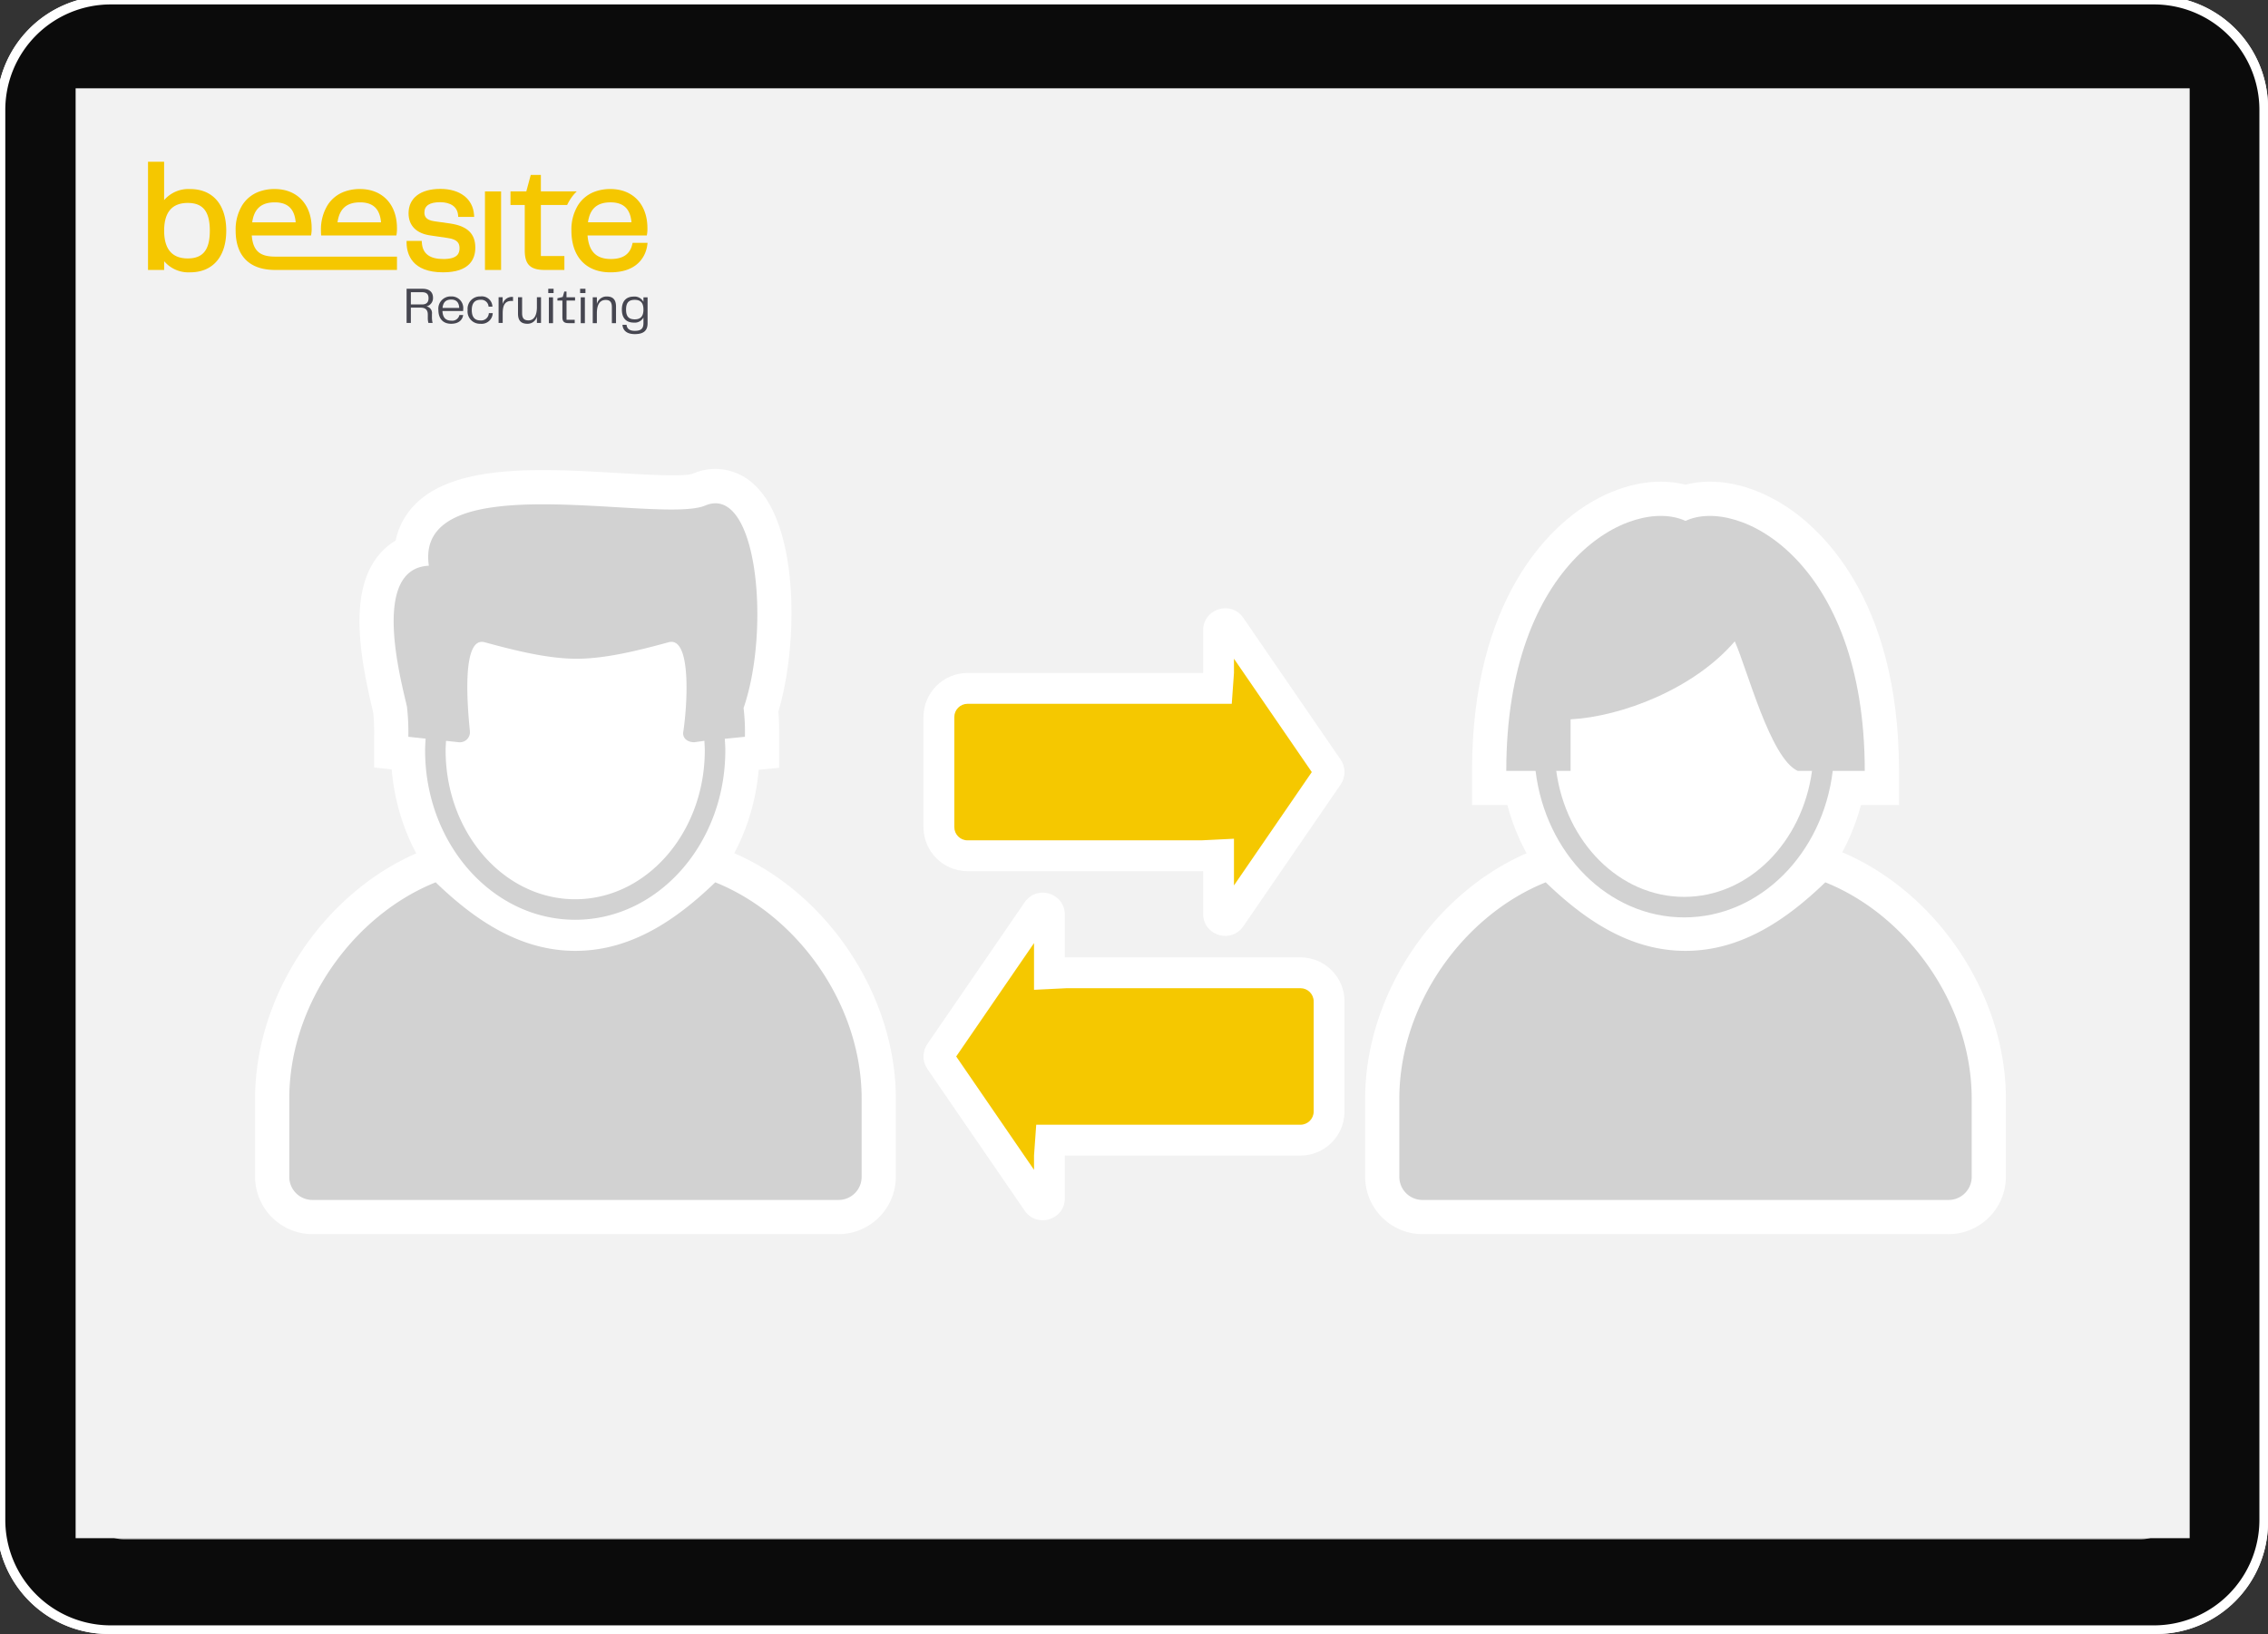 <svg xmlns="http://www.w3.org/2000/svg" xmlns:xlink="http://www.w3.org/1999/xlink" width="515" height="371" viewBox="0 0 515 371">
  <rect x="0" y="0" width="515" height="371" fill="#333333" stroke="none"/>
  <defs>
    <clipPath id="clip-path">
      <path id="Pfad_1850" data-name="Pfad 1850" d="M0-83.344H113.443v-39.141H0Z" transform="translate(0 122.485)" fill="none"/>
    </clipPath>
    <clipPath id="clip-Img-graphic-beesite-Einarbeitung_verkürzen">
      <rect width="515" height="371"/>
    </clipPath>
  </defs>
  <g id="Img-graphic-beesite-Einarbeitung_verkürzen" data-name="Img-graphic-beesite-Einarbeitung verkürzen" clip-path="url(#clip-Img-graphic-beesite-Einarbeitung_verkürzen)">
    <path id="Pfad_1" data-name="Pfad 1" d="M25.522,371.948a25.406,25.406,0,0,1-25.4-25.415V25.416A25.406,25.406,0,0,1,25.522,0H490.479a25.406,25.406,0,0,1,25.4,25.416V346.533a25.406,25.406,0,0,1-25.4,25.415Z" transform="translate(-0.875 -0.948)" fill="#fff"/>
    <path id="Pfad_2" data-name="Pfad 2" d="M26.01,369.993A23.94,23.94,0,0,1,2.078,346.044V25.9A23.94,23.94,0,0,1,26.01,1.955H489.99A23.94,23.94,0,0,1,513.921,25.9V346.044a23.94,23.94,0,0,1-23.931,23.949Z" transform="translate(-0.875 -0.948)" fill="#0b0b0b"/>
    <path id="Pfad_6" data-name="Pfad 6" d="M28.941,350.443a7.329,7.329,0,0,1-7.326-7.332V28.837a7.329,7.329,0,0,1,7.326-7.331h458.12a7.329,7.329,0,0,1,7.326,7.331V343.111a7.329,7.329,0,0,1-7.326,7.332Z" transform="translate(-0.875 -0.948)" fill="#c4c4c4"/>
    <rect id="Rechteck_1" data-name="Rechteck 1" width="480.042" height="329.198" transform="translate(17.172 20.052)" fill="#f2f2f2"/>
    <g id="Gruppe_10015" data-name="Gruppe 10015" transform="translate(194.143 106.482)">
      <path id="Pfad_1954" data-name="Pfad 1954" d="M2.3,0H121.522a2.3,2.3,0,1,1,0,4.608H2.3A2.3,2.3,0,0,1,2.3,0Z" transform="translate(0 0)" fill="#ababaf"/>
      <path id="Pfad_1961" data-name="Pfad 1961" d="M2.3,0H121.522a2.3,2.3,0,1,1,0,4.608H2.3A2.3,2.3,0,0,1,2.3,0Z" transform="translate(0 6.796)" fill="#ababaf"/>
      <path id="Pfad_1962" data-name="Pfad 1962" d="M2.3,0H58.491a2.3,2.3,0,0,1,0,4.608H2.3A2.3,2.3,0,0,1,2.3,0Z" transform="translate(0 13.591)" fill="#ababaf"/>
    </g>
    <path id="Pfad_1992" data-name="Pfad 1992" d="M57.286,48.389l3.077,6.235a1.474,1.474,0,0,0,1.11.807l6.882,1a1.475,1.475,0,0,1,.817,2.516L64.193,63.8a1.476,1.476,0,0,0-.424,1.306l1.175,6.853a1.475,1.475,0,0,1-2.14,1.555L56.65,70.278a1.475,1.475,0,0,0-1.372,0l-6.155,3.236a1.475,1.475,0,0,1-2.14-1.555l1.175-6.853a1.473,1.473,0,0,0-.424-1.306l-4.979-4.853a1.475,1.475,0,0,1,.817-2.516l6.881-1a1.474,1.474,0,0,0,1.11-.807l3.077-6.235A1.475,1.475,0,0,1,57.286,48.389Z" transform="translate(313.115 229.503)" fill="#7e40fa" stroke="#7e40fa" stroke-miterlimit="10" stroke-width="2"/>
    <g id="Gruppe_9471" data-name="Gruppe 9471" transform="translate(361.053 228.74) rotate(-90)">
      <line id="Linie_3" data-name="Linie 3" x1="80.544" y2="0.215" transform="translate(1.326 7.211)" fill="none" stroke="#7d41fa" stroke-width="2"/>
      <path id="chevron-down" d="M14.733,7.622l-.664.656a.406.406,0,0,1-.57,0L7.426,2.288,1.352,8.278a.406.406,0,0,1-.57,0L.118,7.622a.4.4,0,0,1,0-.564L7.141.117a.406.406,0,0,1,.57,0l7.022,6.941A.4.4,0,0,1,14.733,7.622Z" transform="translate(0 14.851) rotate(-90)" fill="#7d41fa"/>
    </g>
    <line id="Linie_10" data-name="Linie 10" x1="18.522" transform="translate(350.75 145.912)" fill="none" stroke="#7e40fa" stroke-width="2"/>
    <path id="Pfad_1-2" data-name="Pfad 1" d="M25.522,371.948a25.406,25.406,0,0,1-25.4-25.415V25.416A25.406,25.406,0,0,1,25.522,0H490.479a25.406,25.406,0,0,1,25.4,25.416V346.533a25.406,25.406,0,0,1-25.4,25.415Z" transform="translate(-0.875 -0.948)" fill="#fff"/>
    <path id="Pfad_2-2" data-name="Pfad 2" d="M26.01,369.993A23.94,23.94,0,0,1,2.078,346.044V25.9A23.94,23.94,0,0,1,26.01,1.955H489.99A23.94,23.94,0,0,1,513.921,25.9V346.044a23.94,23.94,0,0,1-23.931,23.949Z" transform="translate(-0.875 -0.948)" fill="#0b0b0b"/>
    <path id="Pfad_6-2" data-name="Pfad 6" d="M28.941,350.443a7.329,7.329,0,0,1-7.326-7.332V28.837a7.329,7.329,0,0,1,7.326-7.331h458.12a7.329,7.329,0,0,1,7.326,7.331V343.111a7.329,7.329,0,0,1-7.326,7.332Z" transform="translate(-0.875 -0.948)" fill="#c4c4c4"/>
    <rect id="Rechteck_1-2" data-name="Rechteck 1" width="480.042" height="329.198" transform="translate(17.172 20.052)" fill="#f2f2f2"/>
    <g id="Gruppe_10200" data-name="Gruppe 10200" transform="translate(33.604 159.202)">
      <g id="Gruppe_9430" data-name="Gruppe 9430" transform="translate(0 -122.485)" clip-path="url(#clip-path)">
        <g id="Gruppe_9425" data-name="Gruppe 9425" transform="translate(58.723 28.849)">
          <path id="Pfad_1845" data-name="Pfad 1845" d="M-7.453-7.578c1.085,0,1.482-.549,1.482-1.435s-.455-1.342-1.47-1.342H-9.984v2.777Zm2.4,4.2h-.945a4.082,4.082,0,0,1-.14-1.2v-.711c0-1.109-.6-1.564-1.668-1.564H-9.984v3.477h-.969v-7.759h3.617c1.6,0,2.38.793,2.38,2.042a1.923,1.923,0,0,1-1.5,1.96,1.509,1.509,0,0,1,1.26,1.7v.817a4.893,4.893,0,0,0,.151,1.237" transform="translate(10.953 11.137)" fill="#464650"/>
        </g>
        <g id="Gruppe_9426" data-name="Gruppe 9426" transform="translate(65.942 30.587)">
          <path id="Pfad_1846" data-name="Pfad 1846" d="M-10.062-5.566c-.047-1.342-.735-1.9-1.82-1.9-1.109,0-1.832.525-1.96,1.9Zm-4.726.478A2.786,2.786,0,0,1-11.894-8.18,2.636,2.636,0,0,1-9.152-5.275a2.333,2.333,0,0,1-.023.409h-4.69c.07,1.6.84,2.182,2.007,2.182a1.647,1.647,0,0,0,1.843-1.272h.852c-.117.887-.793,1.984-2.73,1.984-2.007,0-2.894-1.353-2.894-3.115" transform="translate(14.788 8.18)" fill="#464650"/>
        </g>
        <g id="Gruppe_9427" data-name="Gruppe 9427" transform="translate(72.579 30.588)">
          <path id="Pfad_1847" data-name="Pfad 1847" d="M-6.212,0A2.41,2.41,0,0,1-3.494,2.322h-.875A1.67,1.67,0,0,0-6.177.758c-1.237,0-2.007.665-2.007,2.346s.747,2.345,1.972,2.345a1.736,1.736,0,0,0,1.9-1.657h.887A2.52,2.52,0,0,1-6.212,6.207,2.8,2.8,0,0,1-9.129,3.1,2.813,2.813,0,0,1-6.212,0" transform="translate(9.129)" fill="#464650"/>
        </g>
        <g id="Gruppe_9428" data-name="Gruppe 9428" transform="translate(79.612 30.693)">
          <path id="Pfad_1848" data-name="Pfad 1848" d="M0-.174H.922V1.378A2.18,2.18,0,0,1,3.069-.256h.21V.666H3.022C1.3.607.934,1.867.934,3.513V5.66H0Z" transform="translate(0 0.256)" fill="#464650"/>
        </g>
        <g id="Gruppe_9429" data-name="Gruppe 9429" transform="translate(84.021 30.775)">
          <path id="Pfad_1849" data-name="Pfad 1849" d="M0-7.925v-3.722H.933V-8.03c0,1.3.572,1.634,1.458,1.634,1.213,0,1.9-1.085,1.9-3.022v-2.229h.933v5.834H4.294v-1.47a2.167,2.167,0,0,1-2.17,1.657C.653-5.627,0-6.4,0-7.925" transform="translate(0 11.647)" fill="#464650"/>
        </g>
      </g>
      <path id="Pfad_1851" data-name="Pfad 1851" d="M284.569-30.268h.94v5.874h-.94Zm-.141-1.939h1.21v.975h-1.21Z" transform="translate(-193.537 -61.429)" fill="#464650"/>
      <g id="Gruppe_9432" data-name="Gruppe 9432" transform="translate(0 -122.485)" clip-path="url(#clip-path)">
        <g id="Gruppe_9431" data-name="Gruppe 9431" transform="translate(92.97 29.484)">
          <path id="Pfad_1852" data-name="Pfad 1852" d="M-2.4-12.358v-3.76H-3.529v-.529l1.21-.294.352-1.222h.5v1.3H.478v.74H-1.461v4.371H.4v.763H-.991c-1.116,0-1.41-.435-1.41-1.374" transform="translate(3.529 18.161)" fill="#464650"/>
        </g>
      </g>
      <path id="Pfad_1854" data-name="Pfad 1854" d="M307.207-30.268h.94v5.874h-.94Zm-.141-1.939h1.211v.975h-1.211Z" transform="translate(-208.941 -61.429)" fill="#464650"/>
      <g id="Gruppe_9436" data-name="Gruppe 9436" transform="translate(0 -122.485)" clip-path="url(#clip-path)">
        <g id="Gruppe_9433" data-name="Gruppe 9433" transform="translate(100.992 30.6)">
          <path id="Pfad_1855" data-name="Pfad 1855" d="M0-.4H.94V1.138A2.252,2.252,0,0,1,3.184-.589c1.481,0,2.1.8,2.1,2.315V5.474h-.94V1.831C4.347.575,3.795.2,2.937.2c-1.3,0-2,1.01-2,3.031V5.474H0Z" transform="translate(0 0.589)" fill="#464650"/>
        </g>
        <g id="Gruppe_9434" data-name="Gruppe 9434" transform="translate(107.604 30.623)">
          <path id="Pfad_1856" data-name="Pfad 1856" d="M-6.23-11.007c1.257,0,1.974-.622,1.974-2.22s-.717-2.209-1.974-2.209c-1.34,0-1.974.622-1.974,2.209s.634,2.22,1.974,2.22M-9.015-9.762h.928c.071.775.564,1.363,1.868,1.363,1.387,0,1.962-.482,1.962-1.739v-1.28a2.225,2.225,0,0,1-2.185,1.151c-1.845,0-2.714-1.151-2.714-2.96s.869-2.949,2.714-2.949a2.256,2.256,0,0,1,2.185,1.2v-1.033h.94v5.886c0,1.563-.764,2.467-2.9,2.467-1.751,0-2.691-.764-2.8-2.1" transform="translate(9.156 16.176)" fill="#464650"/>
        </g>
        <g id="Gruppe_9435" data-name="Gruppe 9435" transform="translate(58.722 6.173)">
          <path id="Pfad_1857" data-name="Pfad 1857" d="M-21.16-16.742l-3.61-.507c-2.013-.284-2.283-1.178-2.283-2.017,0-1.535,1.2-2.317,3.562-2.317,2.413,0,3.9,1.057,4.079,2.9l.039.439h3.625l-.039-.516c-.27-3.605-3.2-5.845-7.636-5.845-4.527,0-7.23,2.07-7.23,5.541,0,2.8,1.781,4.595,5,5.034l3.919.575c2.331.333,2.655,1.313,2.655,2.321,0,1.139-.415,2.452-3.668,2.452-3.1,0-4.7-1.2-4.884-3.668l-.029-.449H-31.1l0,.492c.048,2.481,1.187,6.646,8.277,6.646,6.062,0,7.331-3.05,7.331-5.608,0-3.157-1.8-4.894-5.676-5.473" transform="translate(31.098 24.604)" fill="#f5c700"/>
        </g>
      </g>
      <path id="Pfad_1859" data-name="Pfad 1859" d="M239.448-83.545h3.664v-17.834h-3.664Z" transform="translate(-162.931 -14.361)" fill="#f5c700"/>
      <g id="Gruppe_9442" data-name="Gruppe 9442" transform="translate(0 -122.485)" clip-path="url(#clip-path)">
        <g id="Gruppe_9437" data-name="Gruppe 9437" transform="translate(82.317 2.997)">
          <path id="Pfad_1860" data-name="Pfad 1860" d="M-14.7-7.975V-11.72H-17l-1.009,3.745H-21.6v3.089h3.239V5.428c0,3.19,1.269,4.431,4.532,4.431h4.465V6.7H-14.7V-4.886h5.961a10.62,10.62,0,0,1,.719-1.3A9.888,9.888,0,0,1-6.553-7.975Z" transform="translate(21.598 11.72)" fill="#f5c700"/>
        </g>
        <g id="Gruppe_9438" data-name="Gruppe 9438" transform="translate(39.277 6.202)">
          <path id="Pfad_1861" data-name="Pfad 1861" d="M-36.453-22.456l.067-.4a7.315,7.315,0,0,0,.072-1.259c0-5.4-3.3-8.886-8.408-8.886a10.078,10.078,0,0,0-3.374.541,7.588,7.588,0,0,0-3.953,3.089,10.52,10.52,0,0,0-1.525,5.791c0,.386.014.763.043,1.125Zm-8.234-7.52c2.939,0,4.5,1.481,4.749,4.532h-9.875c.434-3.089,2.075-4.532,5.126-4.532" transform="translate(53.573 33.002)" fill="#f5c700"/>
        </g>
        <g id="Gruppe_9439" data-name="Gruppe 9439" transform="translate(19.902 6.202)">
          <path id="Pfad_1862" data-name="Pfad 1862" d="M-7.8-22.455H5.656l.068-.4A7.314,7.314,0,0,0,5.8-24.115c0-5.4-3.3-8.886-8.408-8.886a10.081,10.081,0,0,0-3.374.54,7.588,7.588,0,0,0-3.953,3.089,10.52,10.52,0,0,0-1.525,5.791c0,5.839,3.2,8.818,8.559,8.943v.012H25.172v-3.029H-2.584c-3.256-.026-4.929-1.186-5.216-4.8m5.222-7.52c2.939,0,4.5,1.481,4.749,4.532H-7.7c.435-3.089,2.076-4.532,5.126-4.532" transform="translate(11.463 33.001)" fill="#f5c700"/>
        </g>
        <g id="Gruppe_9440" data-name="Gruppe 9440" transform="translate(0 0)">
          <path id="Pfad_1863" data-name="Pfad 1863" d="M-20.349-13.216A7.272,7.272,0,0,0-26.242-10.7v-8.721H-29.9V5.158h3.663V3.165a7.246,7.246,0,0,0,5.893,2.529c5.14,0,8.21-3.533,8.21-9.455s-3.07-9.455-8.21-9.455m-.536,15.754c-3.552,0-5.357-2.119-5.357-6.3s1.805-6.3,5.357-6.3c3.465,0,5.015,1.945,5.015,6.3s-1.55,6.3-5.015,6.3" transform="translate(29.905 19.423)" fill="#f5c700"/>
        </g>
        <g id="Gruppe_9441" data-name="Gruppe 9441" transform="translate(96.15 6.202)">
          <path id="Pfad_1864" data-name="Pfad 1864" d="M-29.6-26.012l-.087.367c-.531,2.225-2.119,3.306-4.86,3.306-3.306,0-5-1.7-5.29-5.343h13.456l.068-.4a7.318,7.318,0,0,0,.072-1.26c0-5.4-3.3-8.886-8.408-8.886a10.073,10.073,0,0,0-3.374.541A7.588,7.588,0,0,0-41.973-34.6,10.522,10.522,0,0,0-43.5-28.806c0,5.946,3.311,9.494,8.852,9.494,7.018,0,8.181-4.711,8.369-6.154l.073-.545Zm-5.014-9.19c2.939,0,4.5,1.482,4.749,4.532h-9.875c.435-3.089,2.076-4.532,5.126-4.532" transform="translate(43.498 38.228)" fill="#f5c700"/>
        </g>
      </g>
    </g>
    <g id="Gruppe_10309" data-name="Gruppe 10309" transform="translate(70.564)">
      <path id="Pfad_2139" data-name="Pfad 2139" d="M90.975,107.636c-18.739,0-35.017-13.892-40.143-33.27H42.815V66.6c0-39.466,18.043-55.275,25.8-60.237C76.194,1.514,84.406-.16,91.264,1.623c6.73-1.777,14.852-.143,22.405,4.642,7.842,4.965,26.087,20.78,26.087,60.333v7.768h-8.641c-5.127,19.379-21.4,33.27-40.14,33.27" transform="translate(220.885 108.43)" fill="#fff"/>
      <path id="Pfad_2143" data-name="Pfad 2143" d="M167.449,116.246H48.051A13.064,13.064,0,0,1,35,103.2V85.486c0-23.806,16.032-47.5,38.121-56.334l4.664-1.867L81.4,30.77c9.6,9.259,17.729,13.388,26.354,13.391S124.5,40.029,134.1,30.77l3.613-3.486,4.664,1.867C164.466,37.988,180.5,61.679,180.5,85.486V103.2a13.064,13.064,0,0,1-13.05,13.05M50.536,100.71H164.963V85.486c0-16.123-9.884-32.174-24.049-39.882-7.858,6.842-18.95,14.087-33.162,14.094S82.446,52.445,74.585,45.6C60.42,53.312,50.536,69.363,50.536,85.486Z" transform="translate(204.42 163.972)" fill="#fff"/>
      <path id="Pfad_2144" data-name="Pfad 2144" d="M126.72,61.318c0-47.849-28.9-62.346-40.7-56.754-12.118-5.593-40.7,8.9-40.7,56.754h6.652c2.259,18.754,16.508,33.27,33.74,33.27s31.481-14.516,33.737-33.27ZM85.707,89.928c-14.687,0-26.857-12.434-29.042-28.61h3.253v-11.7C71.414,49,87.882,42.781,97.2,31.906c2.8,6.214,8.078,26.615,14.292,29.411h3.25c-2.181,16.175-14.352,28.61-29.039,28.61" transform="translate(226.152 113.71)" fill="#d2d2d2"/>
      <path id="Pfad_2145" data-name="Pfad 2145" d="M134.224,30.206c-8.7,8.386-19.009,15.56-31.742,15.563S79.437,38.592,70.74,30.206C52.1,37.663,37.5,57.89,37.5,79.329v17.71a5.237,5.237,0,0,0,5.282,5.282h119.4a5.237,5.237,0,0,0,5.282-5.282V79.329c0-21.439-14.6-41.666-33.239-49.123" transform="translate(209.688 170.129)" fill="#d2d2d2"/>
    </g>
    <g id="Gruppe_10310" data-name="Gruppe 10310" transform="translate(-72.749)">
      <path id="Pfad_2140" data-name="Pfad 2140" d="M132.448,116.246H13.05A13.064,13.064,0,0,1,0,103.2V85.486c0-23.806,16.032-47.5,38.121-56.334l4.664-1.867L46.4,30.77C56,40.029,64.127,44.158,72.752,44.162S89.5,40.029,99.1,30.77l3.614-3.486,4.664,1.867C129.465,37.988,145.5,61.679,145.5,85.486V103.2a13.064,13.064,0,0,1-13.05,13.05M15.535,100.71H129.962V85.486c0-16.123-9.884-32.174-24.049-39.882C98.056,52.445,86.964,59.691,72.752,59.7S47.445,52.445,39.584,45.6c-14.165,7.709-24.049,23.76-24.049,39.882Z" transform="translate(130.67 163.972)" fill="#fff"/>
      <path id="Pfad_2141" data-name="Pfad 2141" d="M56.616,110.121c-21.759,0-39.7-18.44-41.672-41.911l-3.989-.432V60.805a48.614,48.614,0,0,0-.2-5.444l-.255-1.1C7.586,41.939,5.433,28.24,11.576,20.093a14.633,14.633,0,0,1,4.263-3.831,16.37,16.37,0,0,1,3.989-7.768C28.795-1.283,48.808-.112,66.468.926c6.158.36,14.588.861,16.76.174a12.767,12.767,0,0,1,14.15,2.563c10.114,9.461,9.893,36.337,5.372,51.4.174,2.038.174,3.98.174,5.739V67.84l-4.645.46c-2.013,23.43-19.932,41.821-41.663,41.821" transform="translate(146.748 106.483)" fill="#fff"/>
      <path id="Pfad_2142" data-name="Pfad 2142" d="M13.459,55.522l3.927.423c-.053.895-.118,1.79-.118,2.669,0,21.206,15.29,38.456,34.085,38.456s34.085-17.25,34.085-38.456c0-.867-.065-1.752-.115-2.635l4.57-.457A45.888,45.888,0,0,0,89.582,49c6.214-18.021,3.107-50.956-8.7-45.985C70.629,7.362,14.7-6.619,18.119,16.684c-13.36.621-6.214,26.41-4.971,32a50.341,50.341,0,0,1,.311,6.836m67.318,3.092c0,18.636-13.2,33.8-29.424,33.8S21.928,77.25,21.928,58.613c0-.7.056-1.442.093-2.166l2.933.317a2.287,2.287,0,0,0,2.486-2.486c-.621-6.214-1.864-21.749,3.418-20.2,6.836,1.864,14.293,3.728,20.817,3.728s13.982-1.864,20.817-3.728c5.282-1.554,4.35,13.982,3.418,20.2-.311,1.554.932,2.486,2.486,2.486l2.175-.311.112-.012c.037.727.093,1.47.093,2.172" transform="translate(152.01 111.766)" fill="#d2d2d2"/>
      <path id="Pfad_2146" data-name="Pfad 2146" d="M99.223,30.206c-8.7,8.386-19.009,15.56-31.742,15.563S44.436,38.592,35.739,30.206C17.1,37.663,2.5,57.89,2.5,79.329v17.71a5.237,5.237,0,0,0,5.282,5.282h119.4a5.237,5.237,0,0,0,5.282-5.282V79.329c0-21.439-14.6-41.666-33.239-49.123" transform="translate(135.938 170.129)" fill="#d2d2d2"/>
    </g>
    <rect id="Rechteck_2465" data-name="Rechteck 2465" width="287.307" height="196.708" transform="translate(130.67 106.482)" fill="none"/>
    <g id="Vereinigungsmenge_18" data-name="Vereinigungsmenge 18" transform="translate(209.699 127)" fill="#f5c800">
      <path d="M 68.553 82 C 68.145 82 67.728 81.84 67.437 81.574 C 67.143 81.304 67 80.95 67 80.491 L 67 70.791 L 67 67.114 L 63.328 67.295 C 63.219 67.3 63.109 67.303 63 67.303 L 10 67.303 C 6.416 67.303 3.5 64.387 3.5 60.803 L 3.5 35.803 C 3.5 32.219 6.416 29.303 10 29.303 L 63 29.303 C 63.109 29.303 63.219 29.306 63.328 29.311 L 67 29.492 L 67 25.815 L 67 16.116 C 67 15.657 67.143 15.303 67.437 15.033 C 67.728 14.766 68.145 14.607 68.553 14.607 C 69.044 14.607 69.432 14.823 69.737 15.267 L 91.836 47.454 C 92.184 47.962 92.184 48.645 91.835 49.154 L 69.737 81.339 C 69.431 81.784 69.044 82 68.553 82 Z" stroke="none"/>
      <path d="M 70.5 74.043 L 88.173 48.303 L 70.5 22.563 L 70.5 25.815 L 70 32.803 L 10 32.803 C 8.346 32.803 7 34.149 7 35.803 L 7 60.803 C 7 62.457 8.346 63.803 10 63.803 L 63.156 63.799 L 70.5 63.438 L 70.5 74.043 M 68.553 85.5 C 66.003 85.5 63.5 83.576 63.5 80.491 L 63.5 70.791 C 63.335 70.799 63.168 70.803 63 70.803 L 10 70.803 C 4.478 70.803 1.59912110575533e-06 66.326 1.59912110575533e-06 60.803 L 1.59912110575533e-06 35.803 C 1.59912110575533e-06 30.28 4.478 25.803 10 25.803 L 63 25.803 C 63.168 25.803 63.335 25.807 63.5 25.815 L 63.5 16.116 C 63.5 11.204 69.842 9.237 72.622 13.286 L 94.721 45.473 C 95.891 47.178 95.891 49.428 94.721 51.134 L 72.622 83.32 C 71.588 84.826 70.062 85.5 68.553 85.5 Z" stroke="none" fill="#fff"/>
    </g>
    <g id="Vereinigungsmenge_19" data-name="Vereinigungsmenge 19" transform="translate(305.299 288.177) rotate(180)" fill="#f5c800">
      <path d="M 68.553 82 C 68.145 82 67.728 81.84 67.437 81.574 C 67.143 81.304 67 80.95 67 80.491 L 67 70.791 L 67 67.114 L 63.328 67.295 C 63.219 67.3 63.109 67.303 63 67.303 L 10 67.303 C 6.416 67.303 3.5 64.387 3.5 60.803 L 3.5 35.803 C 3.5 32.219 6.416 29.303 10 29.303 L 63 29.303 C 63.109 29.303 63.219 29.306 63.328 29.311 L 67 29.492 L 67 25.815 L 67 16.116 C 67 15.657 67.143 15.303 67.437 15.033 C 67.728 14.766 68.145 14.607 68.553 14.607 C 69.044 14.607 69.432 14.823 69.737 15.267 L 91.836 47.454 C 92.184 47.962 92.184 48.645 91.835 49.154 L 69.737 81.339 C 69.431 81.784 69.044 82 68.553 82 Z" stroke="none"/>
      <path d="M 70.5 74.043 L 88.173 48.303 L 70.5 22.563 L 70.5 25.815 L 70 32.803 L 10 32.803 C 8.346 32.803 7 34.149 7 35.803 L 7 60.803 C 7 62.457 8.346 63.803 10 63.803 L 63.156 63.799 L 70.5 63.438 L 70.5 74.043 M 68.553 85.5 C 66.003 85.5 63.5 83.576 63.5 80.491 L 63.5 70.791 C 63.335 70.799 63.168 70.803 63 70.803 L 10 70.803 C 4.478 70.803 1.59912110575533e-06 66.326 1.59912110575533e-06 60.803 L 1.59912110575533e-06 35.803 C 1.59912110575533e-06 30.28 4.478 25.803 10 25.803 L 63 25.803 C 63.168 25.803 63.335 25.807 63.5 25.815 L 63.5 16.116 C 63.5 11.204 69.842 9.237 72.622 13.286 L 94.721 45.473 C 95.891 47.178 95.891 49.428 94.721 51.134 L 72.622 83.32 C 71.588 84.826 70.062 85.5 68.553 85.5 Z" stroke="none" fill="#fff"/>
    </g>
  </g>
</svg>
